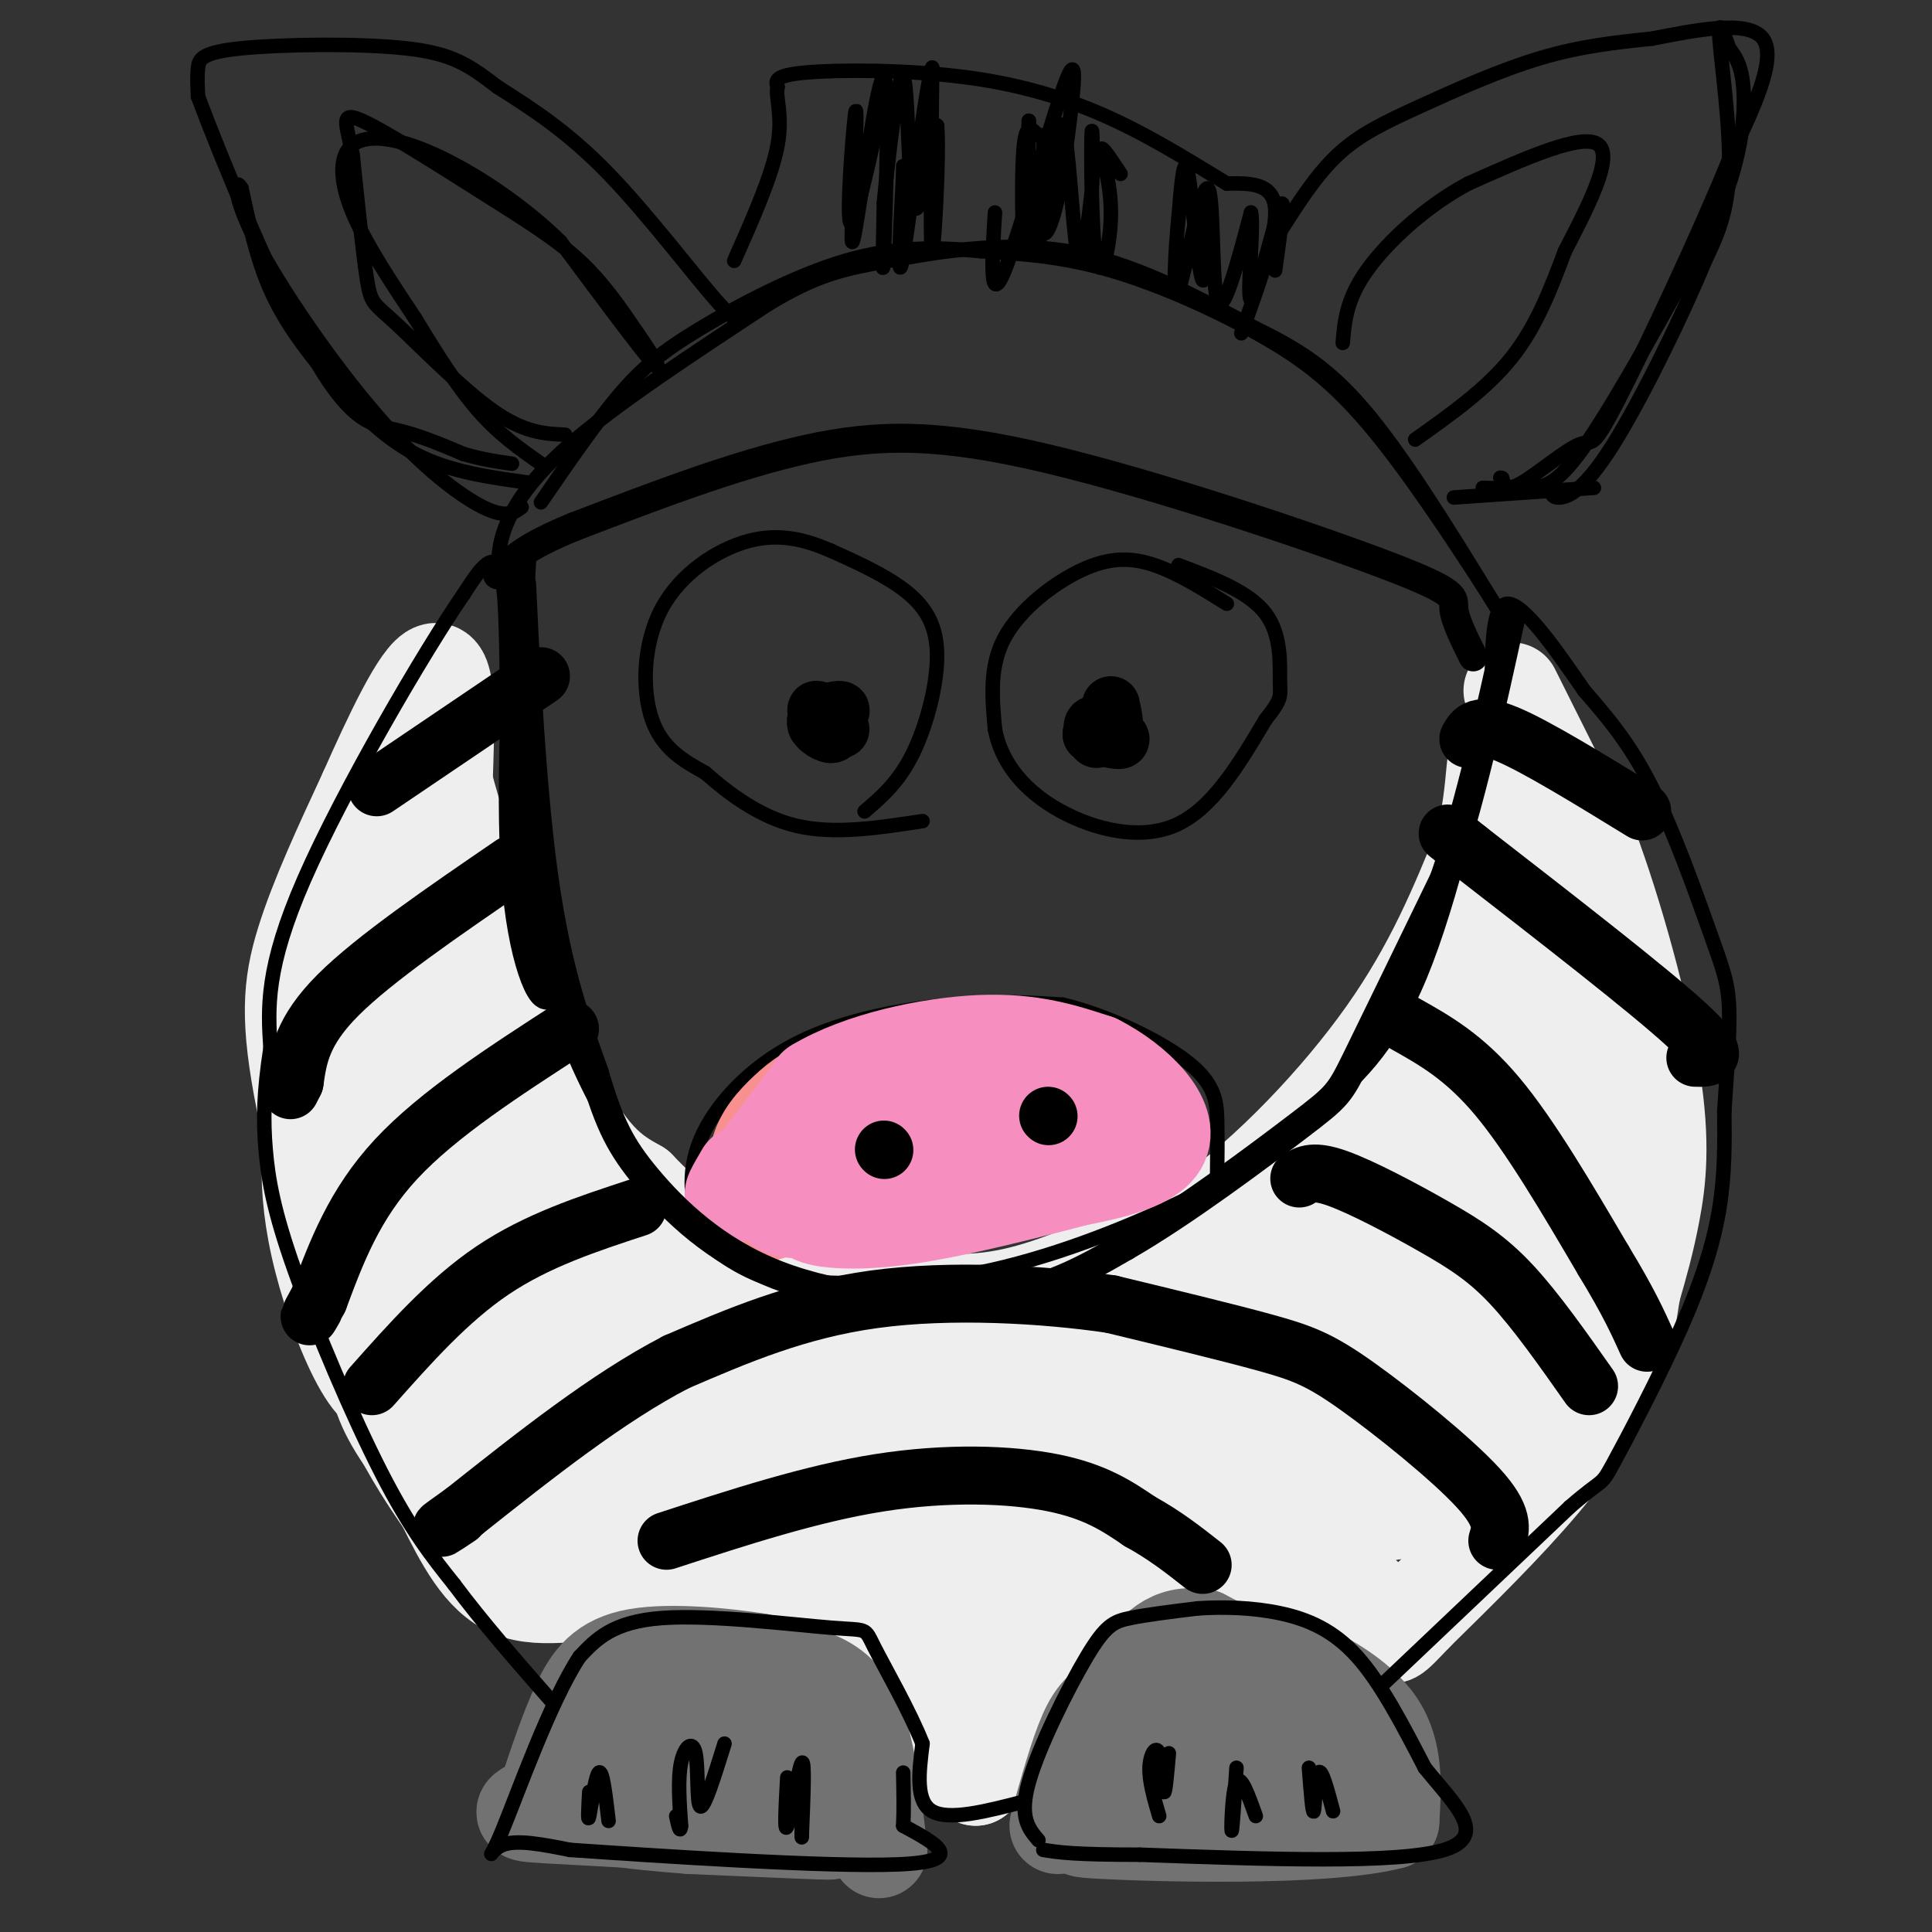 <svg viewBox='0 0 400 400' version='1.1' xmlns='http://www.w3.org/2000/svg' xmlns:xlink='http://www.w3.org/1999/xlink'><rect x="0" y="0" width="400" height="400" fill="#333333" stroke="none"/><g fill='none' stroke='#EEEEEE' stroke-width='20' stroke-linecap='round' stroke-linejoin='round'><path d='M313,143c0.000,0.000 16.000,32.000 16,32'/><path d='M329,175c5.369,14.333 10.792,34.167 13,48c2.208,13.833 1.202,21.667 0,28c-1.202,6.333 -2.601,11.167 -4,16'/><path d='M338,267c-0.940,5.274 -1.292,10.458 -4,17c-2.708,6.542 -7.774,14.440 -15,23c-7.226,8.560 -16.613,17.780 -26,27'/><path d='M293,334c-5.143,5.405 -5.000,5.417 -6,3c-1.000,-2.417 -3.143,-7.262 -11,-10c-7.857,-2.738 -21.429,-3.369 -35,-4'/><path d='M241,323c-6.524,-0.655 -5.333,-0.292 -8,2c-2.667,2.292 -9.190,6.512 -15,14c-5.810,7.488 -10.905,18.244 -16,29'/><path d='M202,368c-5.956,-2.644 -12.844,-23.756 -17,-33c-4.156,-9.244 -5.578,-6.622 -7,-4'/><path d='M178,331c-5.000,-1.778 -14.000,-4.222 -25,-5c-11.000,-0.778 -24.000,0.111 -37,1'/><path d='M116,327c-12.067,-4.911 -23.733,-17.689 -30,-26c-6.267,-8.311 -7.133,-12.156 -8,-16'/><path d='M78,285c-4.476,-13.774 -11.667,-40.208 -15,-57c-3.333,-16.792 -2.810,-23.940 0,-33c2.810,-9.060 7.905,-20.030 13,-31'/><path d='M76,164c5.044,-11.400 11.156,-24.400 14,-25c2.844,-0.600 2.422,11.200 2,23'/><path d='M92,162c4.400,16.378 14.400,45.822 22,62c7.600,16.178 12.800,19.089 18,22'/><path d='M132,246c6.313,6.619 13.094,12.166 23,16c9.906,3.834 22.936,5.955 33,7c10.064,1.045 17.161,1.013 27,-2c9.839,-3.013 22.419,-9.006 35,-15'/><path d='M250,252c12.778,-9.044 27.222,-24.156 37,-38c9.778,-13.844 14.889,-26.422 20,-39'/><path d='M307,175c3.378,-12.467 1.822,-24.133 4,-13c2.178,11.133 8.089,45.067 14,79'/><path d='M325,241c2.360,19.399 1.262,28.396 0,35c-1.262,6.604 -2.686,10.817 -6,16c-3.314,5.183 -8.518,11.338 -14,15c-5.482,3.662 -11.241,4.831 -17,6'/><path d='M288,313c-13.714,1.952 -39.500,3.833 -56,9c-16.500,5.167 -23.714,13.619 -28,17c-4.286,3.381 -5.643,1.690 -7,0'/><path d='M197,339c-4.111,-1.156 -10.889,-4.044 -22,-6c-11.111,-1.956 -26.556,-2.978 -42,-4'/><path d='M133,329c-11.911,0.178 -20.689,2.622 -27,0c-6.311,-2.622 -10.156,-10.311 -14,-18'/><path d='M92,311c-6.190,-8.869 -14.667,-22.042 -19,-43c-4.333,-20.958 -4.524,-49.702 -5,-58c-0.476,-8.298 -1.238,3.851 -2,16'/><path d='M66,226c-1.262,7.060 -3.417,16.708 0,32c3.417,15.292 12.405,36.226 16,28c3.595,-8.226 1.798,-45.613 0,-83'/><path d='M82,203c0.911,-23.964 3.189,-42.374 4,-27c0.811,15.374 0.156,64.533 0,85c-0.156,20.467 0.189,12.241 4,16c3.811,3.759 11.089,19.503 13,16c1.911,-3.503 -1.544,-26.251 -5,-49'/><path d='M98,244c-1.434,-18.553 -2.518,-40.437 -4,-48c-1.482,-7.563 -3.360,-0.805 3,30c6.360,30.805 20.960,85.659 23,95c2.040,9.341 -8.480,-26.829 -19,-63'/><path d='M101,258c-3.536,-10.593 -2.875,-5.575 -3,-3c-0.125,2.575 -1.034,2.706 -2,4c-0.966,1.294 -1.988,3.751 0,13c1.988,9.249 6.986,25.291 8,33c1.014,7.709 -1.955,7.087 6,8c7.955,0.913 26.834,3.361 40,3c13.166,-0.361 20.619,-3.532 37,-5c16.381,-1.468 41.691,-1.234 67,-1'/><path d='M254,310c19.941,-0.435 36.293,-1.024 14,0c-22.293,1.024 -83.233,3.660 -98,6c-14.767,2.340 16.638,4.383 35,5c18.362,0.617 23.681,-0.191 29,-1'/><path d='M234,320c9.992,-0.190 20.472,-0.164 6,-3c-14.472,-2.836 -53.896,-8.533 -81,-12c-27.104,-3.467 -41.887,-4.705 -49,-13c-7.113,-8.295 -6.557,-23.648 -6,-39'/><path d='M104,253c-2.942,-9.989 -7.296,-15.461 -10,-18c-2.704,-2.539 -3.756,-2.145 -1,4c2.756,6.145 9.321,18.042 22,31c12.679,12.958 31.471,26.979 41,34c9.529,7.021 9.796,7.044 5,0c-4.796,-7.044 -14.656,-21.155 -24,-32c-9.344,-10.845 -18.172,-18.422 -27,-26'/><path d='M110,246c-10.525,-9.359 -23.337,-19.756 -12,-11c11.337,8.756 46.821,36.665 67,51c20.179,14.335 25.051,15.096 31,15c5.949,-0.096 12.974,-1.048 20,-2'/><path d='M216,299c-12.003,-4.788 -52.011,-15.758 -51,-19c1.011,-3.242 43.041,1.242 63,2c19.959,0.758 17.845,-2.212 20,-6c2.155,-3.788 8.577,-8.394 15,-13'/><path d='M263,263c12.357,-12.964 35.750,-38.875 46,-54c10.250,-15.125 7.357,-19.464 6,-18c-1.357,1.464 -1.179,8.732 -1,16'/><path d='M314,207c-1.952,8.369 -6.333,21.292 -11,43c-4.667,21.708 -9.619,52.202 -7,51c2.619,-1.202 12.810,-34.101 23,-67'/><path d='M319,234c-0.226,6.881 -12.292,57.583 -12,56c0.292,-1.583 12.940,-55.452 18,-80c5.060,-24.548 2.530,-19.774 0,-15'/><path d='M325,195c-0.533,3.868 -1.864,21.037 -3,35c-1.136,13.963 -2.075,24.721 -19,38c-16.925,13.279 -49.836,29.080 -62,35c-12.164,5.920 -3.582,1.960 5,-2'/><path d='M246,301c3.930,-1.531 11.256,-4.359 24,-15c12.744,-10.641 30.905,-29.096 30,-26c-0.905,3.096 -20.875,27.742 -29,39c-8.125,11.258 -4.404,9.127 -4,10c0.404,0.873 -2.510,4.749 3,0c5.510,-4.749 19.445,-18.125 26,-25c6.555,-6.875 5.730,-7.250 5,-8c-0.730,-0.750 -1.365,-1.875 -2,-3'/><path d='M299,273c-20.338,11.833 -70.183,42.914 -79,43c-8.817,0.086 23.396,-30.823 49,-51c25.604,-20.177 44.601,-29.622 37,-25c-7.601,4.622 -41.801,23.311 -76,42'/><path d='M230,282c-17.511,9.867 -23.289,13.533 -11,6c12.289,-7.533 42.644,-26.267 73,-45'/></g>
<g fill='none' stroke='#727272' stroke-width='20' stroke-linecap='round' stroke-linejoin='round'><path d='M219,378c2.048,-7.333 4.095,-14.667 6,-19c1.905,-4.333 3.667,-5.667 8,-8c4.333,-2.333 11.238,-5.667 16,-7c4.762,-1.333 7.381,-0.667 10,0'/><path d='M259,344c2.607,-0.250 4.125,-0.875 9,1c4.875,1.875 13.107,6.250 17,12c3.893,5.750 3.446,12.875 3,20'/><path d='M288,377c-13.622,3.600 -49.178,2.600 -60,2c-10.822,-0.600 3.089,-0.800 17,-1'/><path d='M245,378c6.451,-0.553 14.080,-1.437 23,-3c8.920,-1.563 19.132,-3.805 9,-7c-10.132,-3.195 -40.609,-7.341 -45,-10c-4.391,-2.659 17.305,-3.829 39,-5'/><path d='M271,353c8.644,-0.156 10.756,1.956 6,0c-4.756,-1.956 -16.378,-7.978 -28,-14'/><path d='M249,339c-6.833,-1.167 -9.917,2.917 -13,7'/><path d='M182,383c-1.222,-10.467 -2.444,-20.933 -5,-27c-2.556,-6.067 -6.444,-7.733 -10,-9c-3.556,-1.267 -6.778,-2.133 -10,-3'/><path d='M157,344c-6.571,-1.060 -18.000,-2.208 -25,-1c-7.000,1.208 -9.571,4.774 -12,10c-2.429,5.226 -4.714,12.113 -7,19'/><path d='M113,372c-3.655,3.655 -9.292,3.292 4,4c13.292,0.708 45.512,2.488 53,3c7.488,0.512 -9.756,-0.244 -27,-1'/><path d='M143,378c-11.488,-0.841 -26.708,-2.444 -21,-5c5.708,-2.556 32.344,-6.067 44,-8c11.656,-1.933 8.330,-2.290 -1,-4c-9.330,-1.710 -24.666,-4.774 -27,-6c-2.334,-1.226 8.333,-0.613 19,0'/><path d='M157,355c6.511,-0.089 13.289,-0.311 12,-1c-1.289,-0.689 -10.644,-1.844 -20,-3'/><path d='M130,355c0.000,0.000 17.000,8.000 17,8'/></g>
<g fill='none' stroke='#000000' stroke-width='3' stroke-linecap='round' stroke-linejoin='round'><path d='M215,381c-2.018,-2.357 -4.036,-4.714 -2,-12c2.036,-7.286 8.125,-19.500 12,-26c3.875,-6.500 5.536,-7.286 9,-8c3.464,-0.714 8.732,-1.357 14,-2'/><path d='M248,333c5.226,-0.345 11.292,-0.208 17,1c5.708,1.208 11.060,3.488 16,9c4.940,5.512 9.470,14.256 14,23'/><path d='M295,366c5.867,7.311 13.533,14.089 4,17c-9.533,2.911 -36.267,1.956 -63,1'/><path d='M236,384c-13.833,0.000 -16.917,-0.500 -20,-1'/><path d='M212,373c-7.750,2.000 -15.500,4.000 -19,2c-3.500,-2.000 -2.750,-8.000 -2,-14'/><path d='M191,361c-2.533,-6.510 -7.864,-15.786 -10,-20c-2.136,-4.214 -1.075,-3.365 -9,-4c-7.925,-0.635 -24.836,-2.753 -35,-2c-10.164,0.753 -13.582,4.376 -17,8'/><path d='M120,343c-6.083,9.214 -12.792,28.250 -16,36c-3.208,7.750 -2.917,4.214 0,3c2.917,-1.214 8.458,-0.107 14,1'/><path d='M118,383c17.244,1.178 53.356,3.622 68,3c14.644,-0.622 7.822,-4.311 1,-8'/><path d='M187,378c0.167,-3.167 0.083,-7.083 0,-11'/><path d='M150,361c-2.089,6.720 -4.179,13.440 -5,13c-0.821,-0.440 -0.375,-8.042 -1,-11c-0.625,-2.958 -2.321,-1.274 -3,2c-0.679,3.274 -0.339,8.137 0,13'/><path d='M141,378c-0.167,1.833 -0.583,-0.083 -1,-2'/><path d='M163,368c-0.333,6.000 -0.667,12.000 0,10c0.667,-2.000 2.333,-12.000 3,-13c0.667,-1.000 0.333,7.000 0,15'/><path d='M166,380c0.000,1.667 0.000,-1.667 0,-5'/><path d='M126,377c-0.622,-5.333 -1.244,-10.667 -2,-10c-0.756,0.667 -1.644,7.333 -2,9c-0.356,1.667 -0.178,-1.667 0,-5'/><path d='M242,363c-0.381,4.315 -0.762,8.631 -1,8c-0.238,-0.631 -0.333,-6.208 -1,-8c-0.667,-1.792 -1.905,0.202 -2,3c-0.095,2.798 0.952,6.399 2,10'/><path d='M256,366c-0.444,6.756 -0.889,13.511 -1,13c-0.111,-0.511 0.111,-8.289 1,-10c0.889,-1.711 2.444,2.644 4,7'/><path d='M271,366c0.378,4.867 0.756,9.733 1,9c0.244,-0.733 0.356,-7.067 1,-8c0.644,-0.933 1.822,3.533 3,8'/><path d='M286,349c0.000,0.000 39.000,-37.000 39,-37'/><path d='M325,312c7.348,-6.400 6.217,-3.901 9,-9c2.783,-5.099 9.480,-17.796 14,-28c4.520,-10.204 6.863,-17.915 8,-25c1.137,-7.085 1.069,-13.542 1,-20'/><path d='M357,230c0.477,-7.295 1.169,-15.533 1,-21c-0.169,-5.467 -1.199,-8.164 -4,-16c-2.801,-7.836 -7.372,-20.810 -12,-30c-4.628,-9.190 -9.314,-14.595 -14,-20'/><path d='M328,143c-5.600,-8.089 -12.600,-18.311 -16,-18c-3.400,0.311 -3.200,11.156 -3,22'/><path d='M309,147c-2.867,14.400 -8.533,39.400 -15,55c-6.467,15.600 -13.733,21.800 -21,28'/><path d='M273,230c-8.238,8.036 -18.333,14.125 -31,20c-12.667,5.875 -27.905,11.536 -42,14c-14.095,2.464 -27.048,1.732 -40,1'/><path d='M160,265c-11.030,-3.274 -18.606,-11.960 -23,-17c-4.394,-5.040 -5.606,-6.434 -9,-12c-3.394,-5.566 -8.970,-15.305 -13,-28c-4.030,-12.695 -6.515,-28.348 -9,-44'/><path d='M106,164c-1.489,-16.756 -0.711,-36.644 -2,-44c-1.289,-7.356 -4.644,-2.178 -8,3'/><path d='M96,123c-8.267,12.022 -24.933,40.578 -33,59c-8.067,18.422 -7.533,26.711 -7,35'/><path d='M56,217c-1.434,9.252 -1.518,14.882 -1,21c0.518,6.118 1.640,12.724 6,25c4.360,12.276 11.960,30.222 18,42c6.040,11.778 10.520,17.389 15,23'/><path d='M94,328c5.833,7.833 12.917,15.917 20,24'/><path d='M104,121c-0.644,-2.756 -1.289,-5.511 0,-10c1.289,-4.489 4.511,-10.711 14,-19c9.489,-8.289 25.244,-18.644 41,-29'/><path d='M159,63c10.262,-6.214 15.417,-7.250 25,-9c9.583,-1.750 23.595,-4.214 37,-2c13.405,2.214 26.202,9.107 39,16'/><path d='M260,68c10.378,5.022 16.822,9.578 25,20c8.178,10.422 18.089,26.711 28,43'/><path d='M313,131c0.108,-0.196 -13.620,-22.187 -24,-36c-10.380,-13.813 -17.410,-19.450 -27,-25c-9.590,-5.550 -21.740,-11.014 -32,-14c-10.260,-2.986 -18.630,-3.493 -27,-4'/><path d='M203,52c-8.920,-0.861 -17.721,-1.014 -28,2c-10.279,3.014 -22.037,9.196 -30,14c-7.963,4.804 -12.132,8.230 -17,14c-4.868,5.770 -10.434,13.885 -16,22'/></g>
<g fill='none' stroke='#000000' stroke-width='12' stroke-linecap='round' stroke-linejoin='round'><path d='M118,213c-13.667,8.833 -27.333,17.667 -36,27c-8.667,9.333 -12.333,19.167 -16,29'/><path d='M66,269c-2.833,5.167 -1.917,3.583 -1,2'/><path d='M291,212c6.083,3.417 12.167,6.833 19,15c6.833,8.167 14.417,21.083 22,34'/><path d='M332,261c5.167,8.500 7.083,12.750 9,17'/><path d='M310,319c0.762,-2.494 1.524,-4.988 -4,-11c-5.524,-6.012 -17.333,-15.542 -25,-21c-7.667,-5.458 -11.190,-6.845 -19,-9c-7.810,-2.155 -19.905,-5.077 -32,-8'/><path d='M230,270c-14.044,-2.044 -33.156,-3.156 -49,-1c-15.844,2.156 -28.422,7.578 -41,13'/><path d='M140,282c-14.167,7.333 -29.083,19.167 -44,31'/><path d='M96,313c-7.500,5.333 -4.250,3.167 -1,1'/><path d='M138,319c14.978,-4.889 29.956,-9.778 44,-12c14.044,-2.222 27.156,-1.778 36,0c8.844,1.778 13.422,4.889 18,8'/><path d='M236,315c5.167,2.833 9.083,5.917 13,9'/><path d='M77,287c7.917,-8.917 15.833,-17.833 25,-24c9.167,-6.167 19.583,-9.583 30,-13'/><path d='M269,244c1.500,-0.899 3.000,-1.798 8,0c5.000,1.798 13.500,6.292 20,10c6.500,3.708 11.000,6.631 16,12c5.000,5.369 10.500,13.185 16,21'/><path d='M351,219c2.917,0.083 5.833,0.167 -2,-7c-7.833,-7.167 -26.417,-21.583 -45,-36'/><path d='M304,176c-7.500,-6.000 -3.750,-3.000 0,0'/><path d='M106,179c-14.250,9.750 -28.500,19.500 -36,27c-7.500,7.500 -8.250,12.750 -9,18'/><path d='M61,224c-1.500,3.000 -0.750,1.500 0,0'/><path d='M78,163c0.000,0.000 34.000,-23.000 34,-23'/><path d='M304,153c1.000,-1.750 2.000,-3.500 8,-1c6.000,2.500 17.000,9.250 28,16'/></g>
<g fill='none' stroke='#000000' stroke-width='3' stroke-linecap='round' stroke-linejoin='round'><path d='M257,69c3.750,-10.417 7.500,-20.833 7,-26c-0.500,-5.167 -5.250,-5.083 -10,-5'/><path d='M254,38c-5.384,-3.198 -13.845,-8.692 -23,-13c-9.155,-4.308 -19.003,-7.429 -31,-9c-11.997,-1.571 -26.142,-1.592 -33,-1c-6.858,0.592 -6.429,1.796 -6,3'/><path d='M161,18c-0.533,2.067 1.133,5.733 0,12c-1.133,6.267 -5.067,15.133 -9,24'/><path d='M182,24c-2.644,12.000 -5.289,24.000 -6,22c-0.711,-2.000 0.511,-18.000 1,-22c0.489,-4.000 0.244,4.000 0,12'/><path d='M177,36c-0.364,7.120 -1.273,18.919 0,12c1.273,-6.919 4.727,-32.555 6,-32c1.273,0.555 0.364,27.301 0,36c-0.364,8.699 -0.182,-0.651 0,-10'/><path d='M183,42c0.845,-9.167 2.958,-27.083 4,-26c1.042,1.083 1.012,21.167 2,26c0.988,4.833 2.994,-5.583 5,-16'/><path d='M194,26c0.556,4.978 -0.556,25.422 -1,26c-0.444,0.578 -0.222,-18.711 0,-38'/><path d='M193,14c-1.333,3.511 -4.667,31.289 -6,39c-1.333,7.711 -0.667,-4.644 0,-17'/><path d='M187,36c0.000,-2.833 0.000,-1.417 0,0'/><path d='M206,44c-0.622,9.956 -1.244,19.911 2,12c3.244,-7.911 10.356,-33.689 13,-40c2.644,-6.311 0.822,6.844 -1,20'/><path d='M220,36c-1.064,6.815 -3.224,13.852 -4,12c-0.776,-1.852 -0.166,-12.593 0,-17c0.166,-4.407 -0.110,-2.480 -1,-3c-0.890,-0.520 -2.393,-3.486 -3,2c-0.607,5.486 -0.316,19.425 0,20c0.316,0.575 0.658,-12.212 1,-25'/><path d='M213,25c0.027,0.730 -0.404,15.055 0,22c0.404,6.945 1.644,6.511 3,-1c1.356,-7.511 2.826,-22.099 4,-20c1.174,2.099 2.050,20.885 3,26c0.950,5.115 1.975,-3.443 3,-12'/><path d='M226,40c0.464,-6.255 0.124,-15.891 0,-12c-0.124,3.891 -0.033,21.311 1,26c1.033,4.689 3.009,-3.353 3,-10c-0.009,-6.647 -2.003,-11.899 -2,-13c0.003,-1.101 2.001,1.950 4,5'/><path d='M247,54c1.304,-7.589 2.607,-15.179 3,-12c0.393,3.179 -0.125,17.125 -1,16c-0.875,-1.125 -2.107,-17.321 -3,-22c-0.893,-4.679 -1.446,2.161 -2,9'/><path d='M244,45c-0.663,6.486 -1.322,18.203 0,15c1.322,-3.203 4.625,-21.324 6,-21c1.375,0.324 0.821,19.093 2,23c1.179,3.907 4.089,-7.046 7,-18'/><path d='M259,44c0.714,2.571 -1.000,18.000 0,18c1.000,-0.000 4.714,-15.429 6,-19c1.286,-3.571 0.143,4.714 -1,13'/><path d='M265,48c3.756,-5.905 7.512,-11.810 12,-16c4.488,-4.190 9.708,-6.667 17,-10c7.292,-3.333 16.655,-7.524 25,-10c8.345,-2.476 15.673,-3.238 23,-4'/><path d='M342,8c9.000,-1.733 20.000,-4.067 23,0c3.000,4.067 -2.000,14.533 -7,25'/><path d='M358,33c-5.986,14.777 -17.450,39.219 -23,50c-5.550,10.781 -5.187,7.903 -8,9c-2.813,1.097 -8.804,6.171 -12,8c-3.196,1.829 -3.598,0.415 -4,-1'/><path d='M311,99c-0.667,-0.167 -0.333,-0.083 0,0'/><path d='M330,101c0.000,0.000 -29.000,2.000 -29,2'/><path d='M293,91c7.417,-5.250 14.833,-10.500 20,-17c5.167,-6.500 8.083,-14.250 11,-22'/><path d='M324,52c4.467,-8.667 10.133,-19.333 7,-22c-3.133,-2.667 -15.067,2.667 -27,8'/><path d='M304,38c-8.644,4.578 -16.756,12.022 -21,18c-4.244,5.978 -4.622,10.489 -5,15'/><path d='M154,64c-0.067,2.178 -0.133,4.356 -5,-1c-4.867,-5.356 -14.533,-18.244 -23,-27c-8.467,-8.756 -15.733,-13.378 -23,-18'/><path d='M103,18c-5.944,-4.552 -9.305,-6.931 -19,-8c-9.695,-1.069 -25.726,-0.826 -34,0c-8.274,0.826 -8.793,2.236 -9,4c-0.207,1.764 -0.104,3.882 0,6'/><path d='M41,20c4.583,12.310 16.042,40.083 24,54c7.958,13.917 12.417,13.976 17,15c4.583,1.024 9.292,3.012 14,5'/><path d='M96,94c4.000,1.167 7.000,1.583 10,2'/><path d='M117,90c-4.238,-0.190 -8.476,-0.381 -15,-5c-6.524,-4.619 -15.333,-13.667 -20,-18c-4.667,-4.333 -5.190,-3.952 -6,-9c-0.810,-5.048 -1.905,-15.524 -3,-26'/><path d='M73,32c-1.246,-6.341 -2.860,-9.195 2,-7c4.860,2.195 16.193,9.437 25,15c8.807,5.563 15.088,9.447 20,14c4.912,4.553 8.456,9.777 12,15'/><path d='M132,69c3.378,4.778 5.822,9.222 3,6c-2.822,-3.222 -10.911,-14.111 -19,-25'/><path d='M116,50c-7.839,-7.670 -17.936,-14.344 -26,-18c-8.064,-3.656 -14.094,-4.292 -17,-2c-2.906,2.292 -2.687,7.512 0,14c2.687,6.488 7.844,14.244 13,22'/><path d='M86,66c4.333,7.156 8.667,14.044 13,19c4.333,4.956 8.667,7.978 13,11'/><path d='M110,100c-8.429,-1.137 -16.857,-2.274 -24,-6c-7.143,-3.726 -13.000,-10.042 -18,-16c-5.000,-5.958 -9.143,-11.560 -12,-18c-2.857,-6.440 -4.429,-13.720 -6,-21'/><path d='M50,39c-1.439,-2.636 -2.035,1.273 3,11c5.035,9.727 15.702,25.273 25,36c9.298,10.727 17.228,16.636 22,19c4.772,2.364 6.386,1.182 8,0'/><path d='M307,101c3.467,0.111 6.933,0.222 10,0c3.067,-0.222 5.733,-0.778 12,-10c6.267,-9.222 16.133,-27.111 26,-45'/><path d='M355,46c5.511,-12.600 6.289,-21.600 6,-27c-0.289,-5.400 -1.644,-7.200 -3,-9'/><path d='M358,10c-1.095,-3.226 -2.333,-6.792 -2,-2c0.333,4.792 2.238,17.940 2,27c-0.238,9.060 -2.619,14.030 -5,19'/><path d='M353,54c-4.440,10.857 -13.042,28.500 -19,38c-5.958,9.500 -9.274,10.857 -11,11c-1.726,0.143 -1.863,-0.929 -2,-2'/><path d='M254,125c-5.107,-3.190 -10.214,-6.381 -15,-8c-4.786,-1.619 -9.250,-1.667 -15,1c-5.750,2.667 -12.786,8.048 -16,14c-3.214,5.952 -2.607,12.476 -2,19'/><path d='M206,151c1.143,6.060 5.000,11.708 12,16c7.000,4.292 17.143,7.226 25,4c7.857,-3.226 13.429,-12.613 19,-22'/><path d='M262,149c3.583,-4.500 3.042,-4.750 3,-8c-0.042,-3.250 0.417,-9.500 -3,-14c-3.417,-4.500 -10.708,-7.250 -18,-10'/><path d='M179,168c3.542,-3.036 7.083,-6.071 10,-12c2.917,-5.929 5.208,-14.750 5,-21c-0.208,-6.250 -2.917,-9.929 -7,-13c-4.083,-3.071 -9.542,-5.536 -15,-8'/><path d='M172,114c-5.147,-2.207 -10.514,-3.726 -17,-2c-6.486,1.726 -14.093,6.695 -18,14c-3.907,7.305 -4.116,16.944 -2,23c2.116,6.056 6.558,8.528 11,11'/><path d='M146,160c4.778,4.200 11.222,9.200 19,11c7.778,1.800 16.889,0.400 26,-1'/><path d='M151,257c-2.148,-0.308 -4.297,-0.616 -6,-4c-1.703,-3.384 -2.962,-9.845 0,-17c2.962,-7.155 10.144,-15.003 20,-20c9.856,-4.997 22.388,-7.142 32,-8c9.612,-0.858 16.306,-0.429 23,0'/><path d='M220,208c9.083,2.131 20.292,7.458 26,12c5.708,4.542 5.917,8.298 6,12c0.083,3.702 0.042,7.351 0,11'/></g>
<g fill='none' stroke='#F99090' stroke-width='20' stroke-linecap='round' stroke-linejoin='round'><path d='M159,251c-1.339,-4.208 -2.679,-8.417 -2,-12c0.679,-3.583 3.375,-6.542 6,-9c2.625,-2.458 5.179,-4.417 11,-6c5.821,-1.583 14.911,-2.792 24,-4'/></g>
<g fill='none' stroke='#F68FBF' stroke-width='20' stroke-linecap='round' stroke-linejoin='round'><path d='M154,243c-1.750,3.000 -3.500,6.000 -1,3c2.500,-3.000 9.250,-12.000 16,-21'/><path d='M169,225c8.978,-5.444 23.422,-8.556 34,-9c10.578,-0.444 17.289,1.778 24,4'/><path d='M227,220c8.000,4.000 16.000,12.000 13,17c-3.000,5.000 -17.000,7.000 -31,9'/><path d='M209,246c-16.810,2.964 -43.333,5.875 -47,4c-3.667,-1.875 15.524,-8.536 30,-12c14.476,-3.464 24.238,-3.732 34,-4'/><path d='M226,234c-2.357,-1.417 -25.250,-2.958 -35,0c-9.750,2.958 -6.357,10.417 -8,14c-1.643,3.583 -8.321,3.292 -15,3'/><path d='M168,251c-0.289,1.133 6.489,2.467 18,1c11.511,-1.467 27.756,-5.733 44,-10'/></g>
<g fill='none' stroke='#000000' stroke-width='12' stroke-linecap='round' stroke-linejoin='round'><path d='M183,238c0.000,0.000 0.100,0.100 0.1,0.1'/><path d='M217,231c0.000,0.000 0.100,0.100 0.1,0.1'/><path d='M174,151c-2.417,-1.833 -4.833,-3.667 -5,-4c-0.167,-0.333 1.917,0.833 4,2'/><path d='M169,150c2.768,-1.387 5.536,-2.774 5,-3c-0.536,-0.226 -4.375,0.708 -5,2c-0.625,1.292 1.964,2.940 3,3c1.036,0.060 0.518,-1.470 0,-3'/><path d='M227,153c-0.689,-1.622 -1.378,-3.244 0,-3c1.378,0.244 4.822,2.356 5,3c0.178,0.644 -2.911,-0.178 -6,-1'/><path d='M226,152c-0.044,0.111 2.844,0.889 4,0c1.156,-0.889 0.578,-3.444 0,-6'/></g>
<g fill='none' stroke='#000000' stroke-width='6' stroke-linecap='round' stroke-linejoin='round'><path d='M108,116c-1.289,25.556 -2.578,51.111 -1,68c1.578,16.889 6.022,25.111 7,21c0.978,-4.111 -1.511,-20.556 -4,-37'/><path d='M110,168c-1.179,-19.155 -2.125,-48.542 -2,-47c0.125,1.542 1.321,34.012 4,56c2.679,21.988 6.839,33.494 11,45'/><path d='M123,222c3.150,10.847 5.525,15.464 11,22c5.475,6.536 14.051,14.990 27,20c12.949,5.010 30.271,6.574 43,5c12.729,-1.574 20.864,-6.287 29,-11'/><path d='M233,258c12.131,-6.964 27.958,-18.875 36,-25c8.042,-6.125 8.298,-6.464 12,-14c3.702,-7.536 10.851,-22.268 18,-37'/><path d='M299,182c5.333,-15.333 9.667,-35.167 14,-55'/><path d='M305,136c-1.904,-3.833 -3.809,-7.665 -4,-10c-0.191,-2.335 1.330,-3.172 -14,-9c-15.330,-5.828 -47.512,-16.646 -70,-22c-22.488,-5.354 -35.282,-5.244 -50,-2c-14.718,3.244 -31.359,9.622 -48,16'/><path d='M119,109c-10.667,4.333 -13.333,7.167 -16,10'/></g>
</svg>